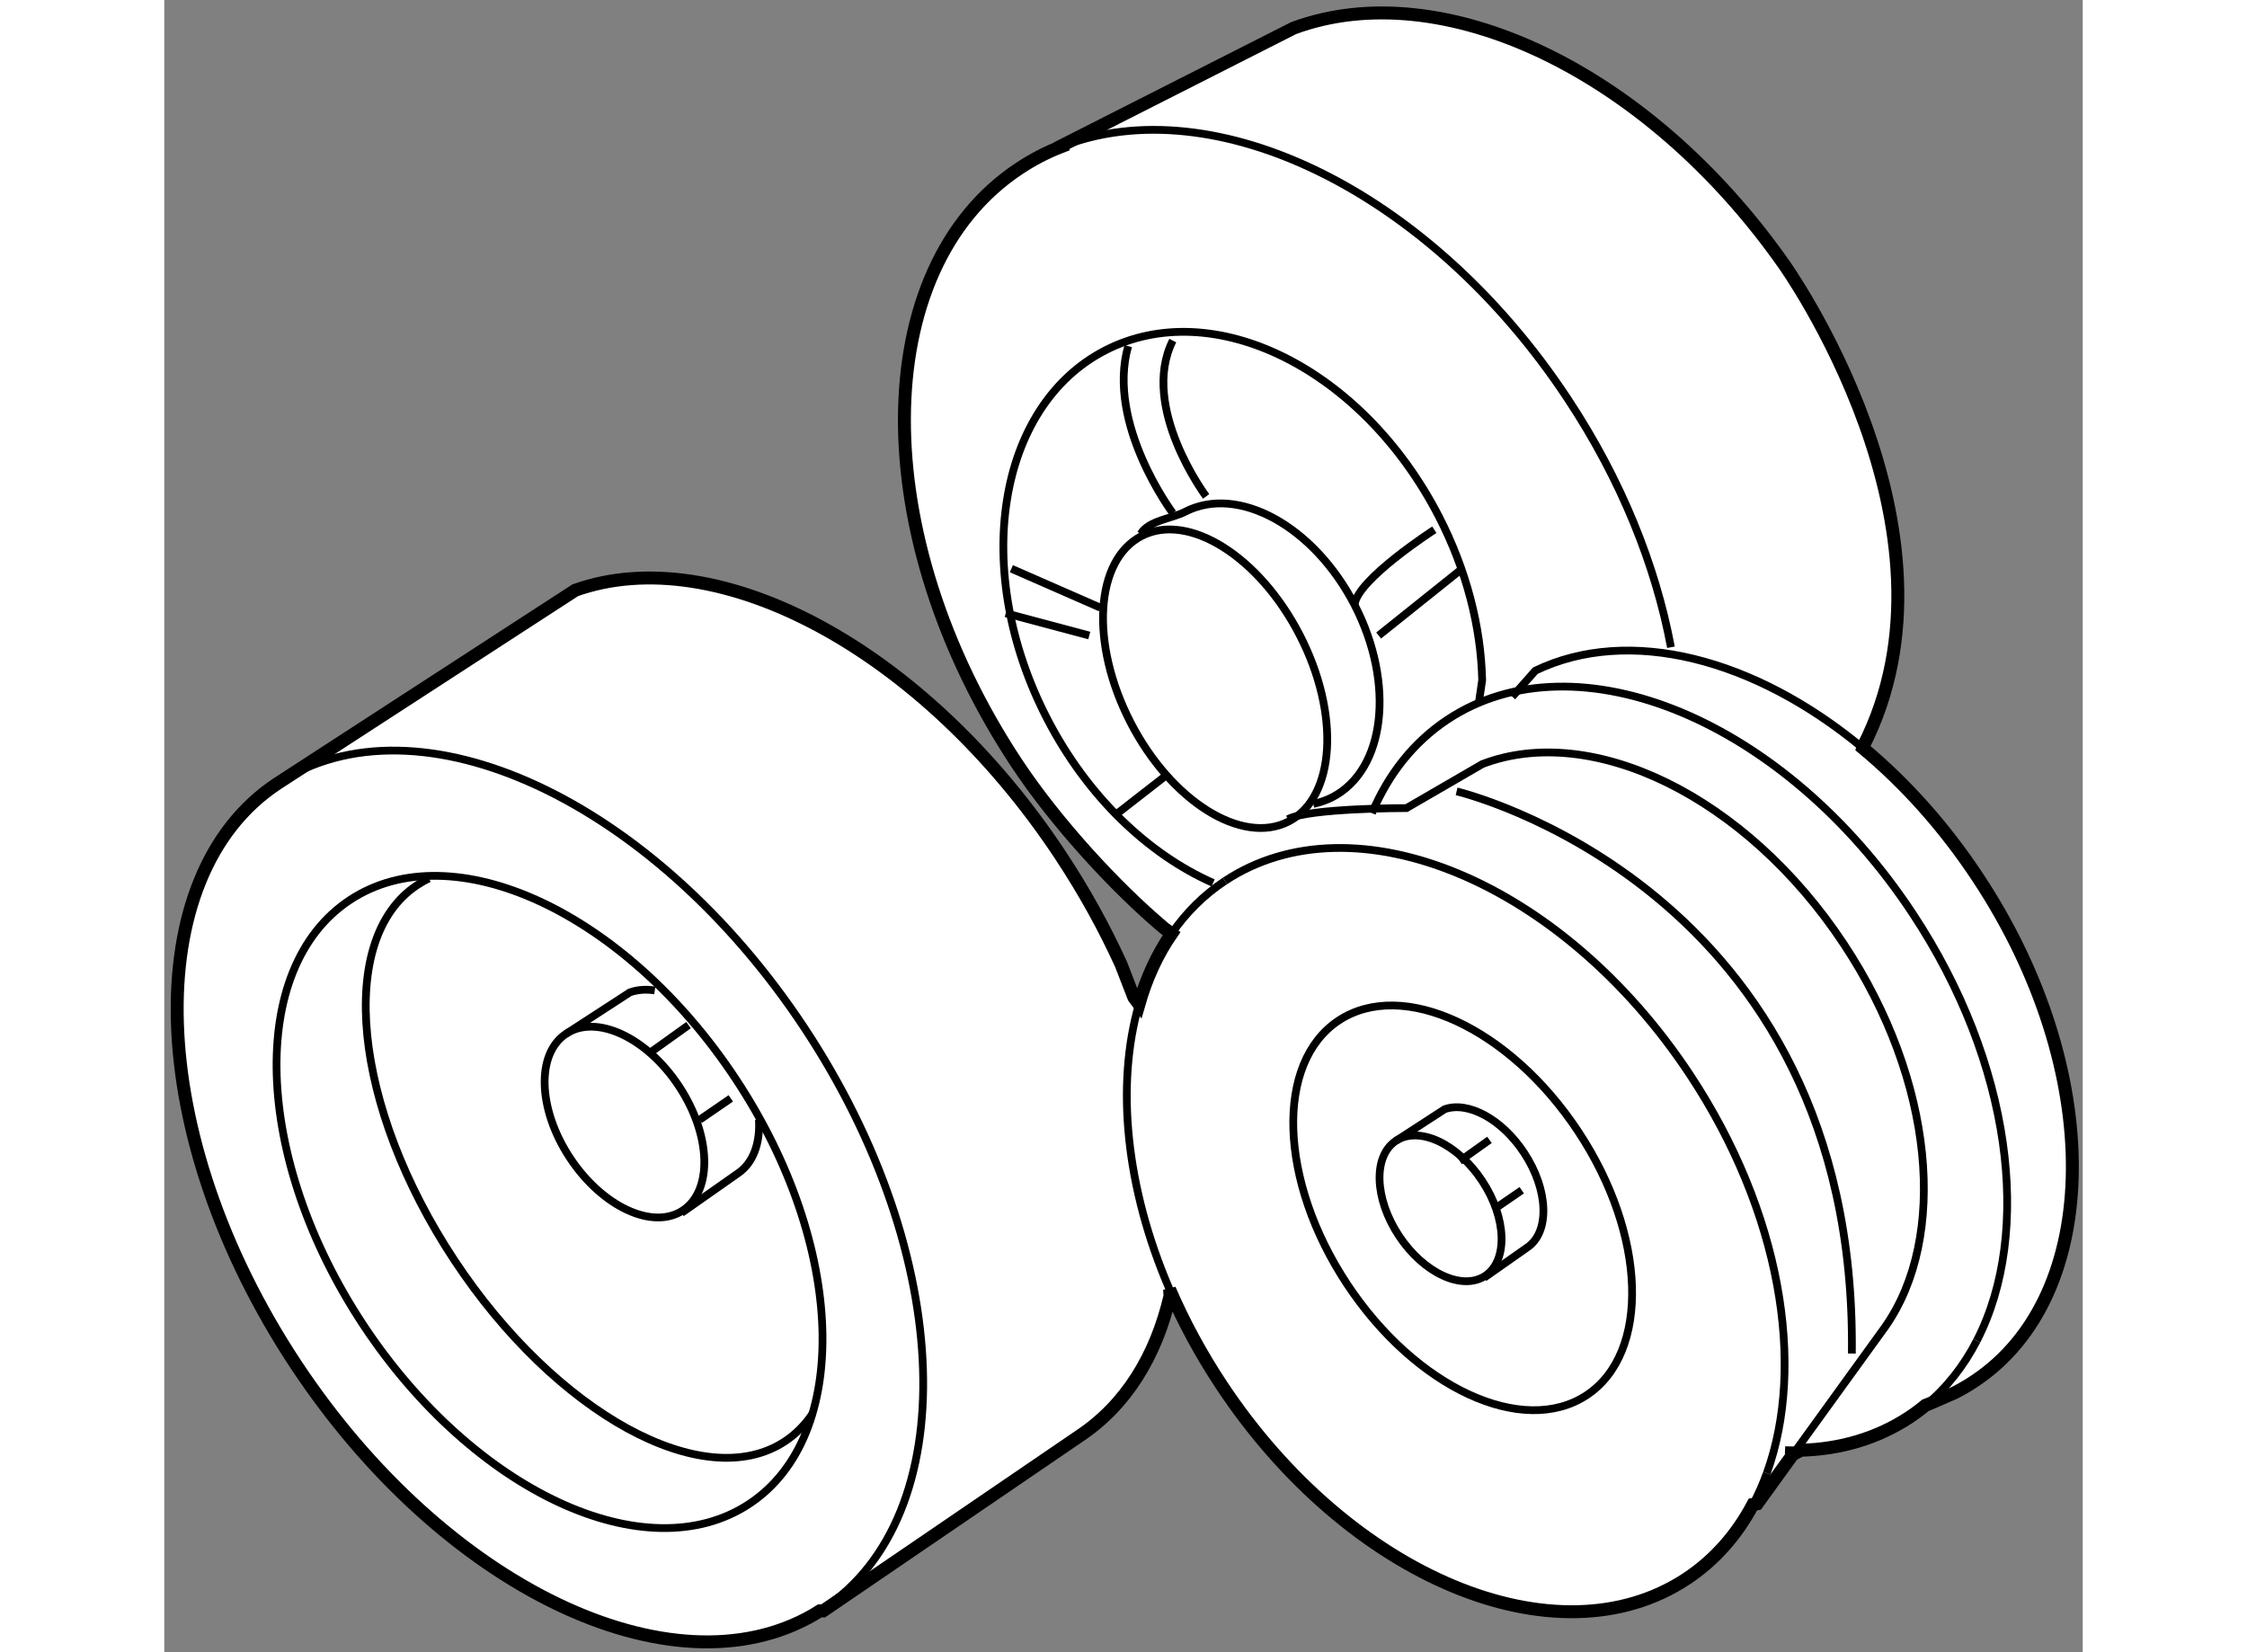 <?xml version="1.0" encoding="utf-8"?>
<!-- Generator: Adobe Illustrator 15.1.0, SVG Export Plug-In . SVG Version: 6.00 Build 0)  -->
<!DOCTYPE svg PUBLIC "-//W3C//DTD SVG 1.1//EN" "http://www.w3.org/Graphics/SVG/1.1/DTD/svg11.dtd">
<svg version="1.1" xmlns="http://www.w3.org/2000/svg" xmlns:xlink="http://www.w3.org/1999/xlink" x="0px" y="0px" width="244.8px"
	 height="180px" viewBox="162.463 25.356 74.179 63.884" enable-background="new 0 0 244.8 180" xml:space="preserve">
	
<rect x="162.463" y="25.356" width="74.179" height="63.884" fill="#808080" stroke="none"/>
	
<g><path fill="#FFFFFF" stroke="#000000" stroke-width="0.5" d="M230.727,79.627l0.959-0.417c0.262-0.134,0.515-0.28,0.762-0.445
			c5.001-3.31,5.068-12.035,0.135-19.485c-1.303-1.971-2.824-3.655-4.45-5.005l0.011-0.041c4.305-8.395-3.071-18.683-3.071-18.683
			c-5.279-7.5-13.235-11.223-18.945-9.107l-8.971,4.547l0.009,0.027c-0.571,0.219-1.119,0.504-1.639,0.848
			c-5.887,3.891-5.932,14.187-0.104,23c1.516,2.29,3.82,4.797,5.705,6.382l0.285,0.207c-0.555,0.804-0.976,1.724-1.264,2.73
			l-0.198-0.268l-0.491-1.269c-0.645-1.417-1.426-2.833-2.341-4.218c-5.28-7.983-13.271-12.207-18.765-10.252l-11.521,7.477l0,0
			c-5.429,3.592-5.108,13.644,0.719,22.458c5.693,8.607,14.535,12.842,20.006,9.684l0,0c0.086-0.051,0.171-0.104,0.256-0.158
			l0.123,0.005l9.899-6.754c1.804-1.194,2.974-3.096,3.516-5.432l-0.019-0.25c0.537,1.247,1.205,2.488,2.005,3.697
			c4.926,7.444,12.978,10.806,17.983,7.496c1.092-0.723,1.949-1.705,2.569-2.874l0.163-0.025l1.375-1.902l0.32-0.17
			c1.518-0.042,2.942-0.453,4.183-1.269c0.22-0.146,0.43-0.302,0.63-0.468L230.727,79.627z"></path><path fill="none" stroke="#000000" stroke-width="0.3" d="M184.557,67.071c4.264,6.447,4.498,13.808,0.525,16.434
			c-3.975,2.628-10.654-0.469-14.919-6.913c-4.264-6.451-4.5-13.807-0.525-16.435C173.61,57.529,180.29,60.623,184.557,67.071z"></path><path fill="none" stroke="#000000" stroke-width="0.3" d="M187.525,80.02c-0.287,0.428-0.643,0.79-1.064,1.067
			c-3.129,2.069-8.853-1.066-12.78-7.003c-3.929-5.941-4.576-12.431-1.445-14.501c0.149-0.098,0.303-0.188,0.463-0.262"></path><path fill="none" stroke="#000000" stroke-width="0.3" d="M166.833,55.656c5.43-3.592,14.558,0.639,20.385,9.448
			c5.827,8.812,6.15,18.867,0.719,22.456c-0.041,0.027-0.082,0.054-0.123,0.08"></path><path fill="none" stroke="#000000" stroke-width="0.3" d="M197.164,31.018c5.893-2.299,14.252,1.721,19.563,9.756
			c2.074,3.13,3.402,6.454,3.993,9.609"></path><path fill="none" stroke="#000000" stroke-width="0.3" d="M182.361,67.35c1.248,1.883,1.318,4.037,0.155,4.807
			c-1.162,0.769-3.116-0.139-4.363-2.025c-1.248-1.883-1.316-4.037-0.153-4.804C179.162,64.558,181.115,65.463,182.361,67.35z"></path><ellipse transform="matrix(0.889 -0.458 0.458 0.889 -1.022 98.811)" fill="none" stroke="#000000" stroke-width="0.3" cx="203.066" cy="51.511" rx="3.681" ry="6.208"></ellipse><path fill="none" stroke="#000000" stroke-width="0.3" d="M200.22,45.995c0.3-0.51,1.2-0.586,1.713-0.85
			c2.048-1.058,4.984,0.554,6.556,3.603c1.572,3.048,1.185,6.375-0.863,7.433c-0.235,0.119-0.48,0.204-0.734,0.259"></path><path fill="none" stroke="#000000" stroke-width="0.3" d="M203.017,59.495c-2.5-1.104-4.863-3.334-6.424-6.363
			c-2.943-5.702-1.932-12.068,2.249-14.226c4.185-2.161,9.958,0.709,12.9,6.412c1.084,2.103,1.632,4.298,1.679,6.337l-0.126,0.857"></path><path fill="none" stroke="#000000" stroke-width="0.3" d="M185.456,68.646c0.054,0.912-0.219,1.682-0.82,2.083l-2.173,1.526"></path><path fill="none" stroke="#000000" stroke-width="0.3" d="M178,65.328l2.467-1.602c0.292-0.104,0.618-0.126,0.962-0.075"></path><line fill="none" stroke="#000000" stroke-width="0.3" x1="181.228" y1="66.071" x2="182.735" y2="64.993"></line><line fill="none" stroke="#000000" stroke-width="0.3" x1="183.163" y1="68.652" x2="184.368" y2="67.825"></line><path fill="none" stroke="#000000" stroke-width="0.3" d="M213.42,71.014c0.953,1.44,1.005,3.083,0.119,3.674
			c-0.89,0.585-2.382-0.106-3.335-1.547c-0.955-1.44-1.005-3.085-0.119-3.673C210.975,68.882,212.467,69.573,213.42,71.014z"></path><ellipse transform="matrix(0.834 -0.552 0.552 0.834 -4.477 129.312)" fill="none" stroke="#000000" stroke-width="0.3" cx="212.647" cy="72.095" rx="5.354" ry="8.685"></ellipse><path fill="none" stroke="#000000" stroke-width="0.3" d="M201.412,61.455c0.555-0.805,1.242-1.494,2.063-2.037"></path><path fill="none" stroke="#000000" stroke-width="0.3" d="M201.333,75.21c-1.69-3.922-2.082-7.892-1.185-11.024"></path><path fill="none" stroke="#000000" stroke-width="0.3" d="M224.427,82.317c-0.153,0.422-0.332,0.827-0.536,1.211"></path><path fill="none" stroke="#000000" stroke-width="0.3" d="M203.476,59.418c5.005-3.31,13.057,0.046,17.982,7.498
			c3.5,5.291,4.484,11.222,2.969,15.401"></path><path fill="none" stroke="#000000" stroke-width="0.3" d="M225.749,81.432c-0.204,0.005-0.41,0.004-0.618-0.003"></path><path fill="none" stroke="#000000" stroke-width="0.3" d="M232.547,77.195c-0.502,0.972-1.163,1.819-1.985,2.5"></path><path fill="none" stroke="#000000" stroke-width="0.3" d="M209.159,56.796c0.634-1.503,1.608-2.745,2.924-3.618
			c5.005-3.31,13.059,0.046,17.98,7.496c3.828,5.781,4.646,12.329,2.483,16.521"></path><path fill="none" stroke="#000000" stroke-width="0.3" d="M225.429,81.602l3.566-4.932c2.437-3.458,1.917-9.513-1.588-14.806
			c-3.784-5.722-9.747-8.587-13.979-6.964l-2.933,1.701c0,0-3.788-0.001-4.584,0.429"></path><path fill="none" stroke="#000000" stroke-width="0.3" d="M228.132,54.275c-4.175-3.466-9.038-4.729-12.655-2.987l-0.892,1.008"></path><path fill="none" stroke="#000000" stroke-width="0.3" d="M210.085,69.468l1.886-1.224c0.897-0.316,2.203,0.372,3.066,1.68
			c0.954,1.44,1.008,3.085,0.118,3.672l-1.659,1.165"></path><line fill="none" stroke="#000000" stroke-width="0.3" x1="212.552" y1="70.25" x2="213.703" y2="69.43"></line><line fill="none" stroke="#000000" stroke-width="0.3" x1="214.032" y1="72.008" x2="214.951" y2="71.377"></line><path fill="none" stroke="#000000" stroke-width="0.3" d="M201.458,45.194c0,0-2.583-3.444-1.724-6.455"></path><path fill="none" stroke="#000000" stroke-width="0.3" d="M208.488,48.748c0.071-0.972,3.083-2.909,3.083-2.909"></path><line fill="none" stroke="#000000" stroke-width="0.3" x1="209.418" y1="49.929" x2="212.646" y2="47.345"></line><path fill="none" stroke="#000000" stroke-width="0.3" d="M202.748,44.55c0,0-2.581-3.446-1.29-6.025"></path><line fill="none" stroke="#000000" stroke-width="0.3" x1="194.999" y1="49.067" x2="198.229" y2="49.929"></line><line fill="none" stroke="#000000" stroke-width="0.3" x1="195.217" y1="47.345" x2="198.659" y2="48.853"></line><line fill="none" stroke="#000000" stroke-width="0.3" x1="199.305" y1="56.815" x2="201.241" y2="55.308"></line><path fill="none" stroke="#000000" stroke-width="0.3" d="M212.432,55.955c0,0,15.497,3.659,15.283,21.737"></path></g>


</svg>